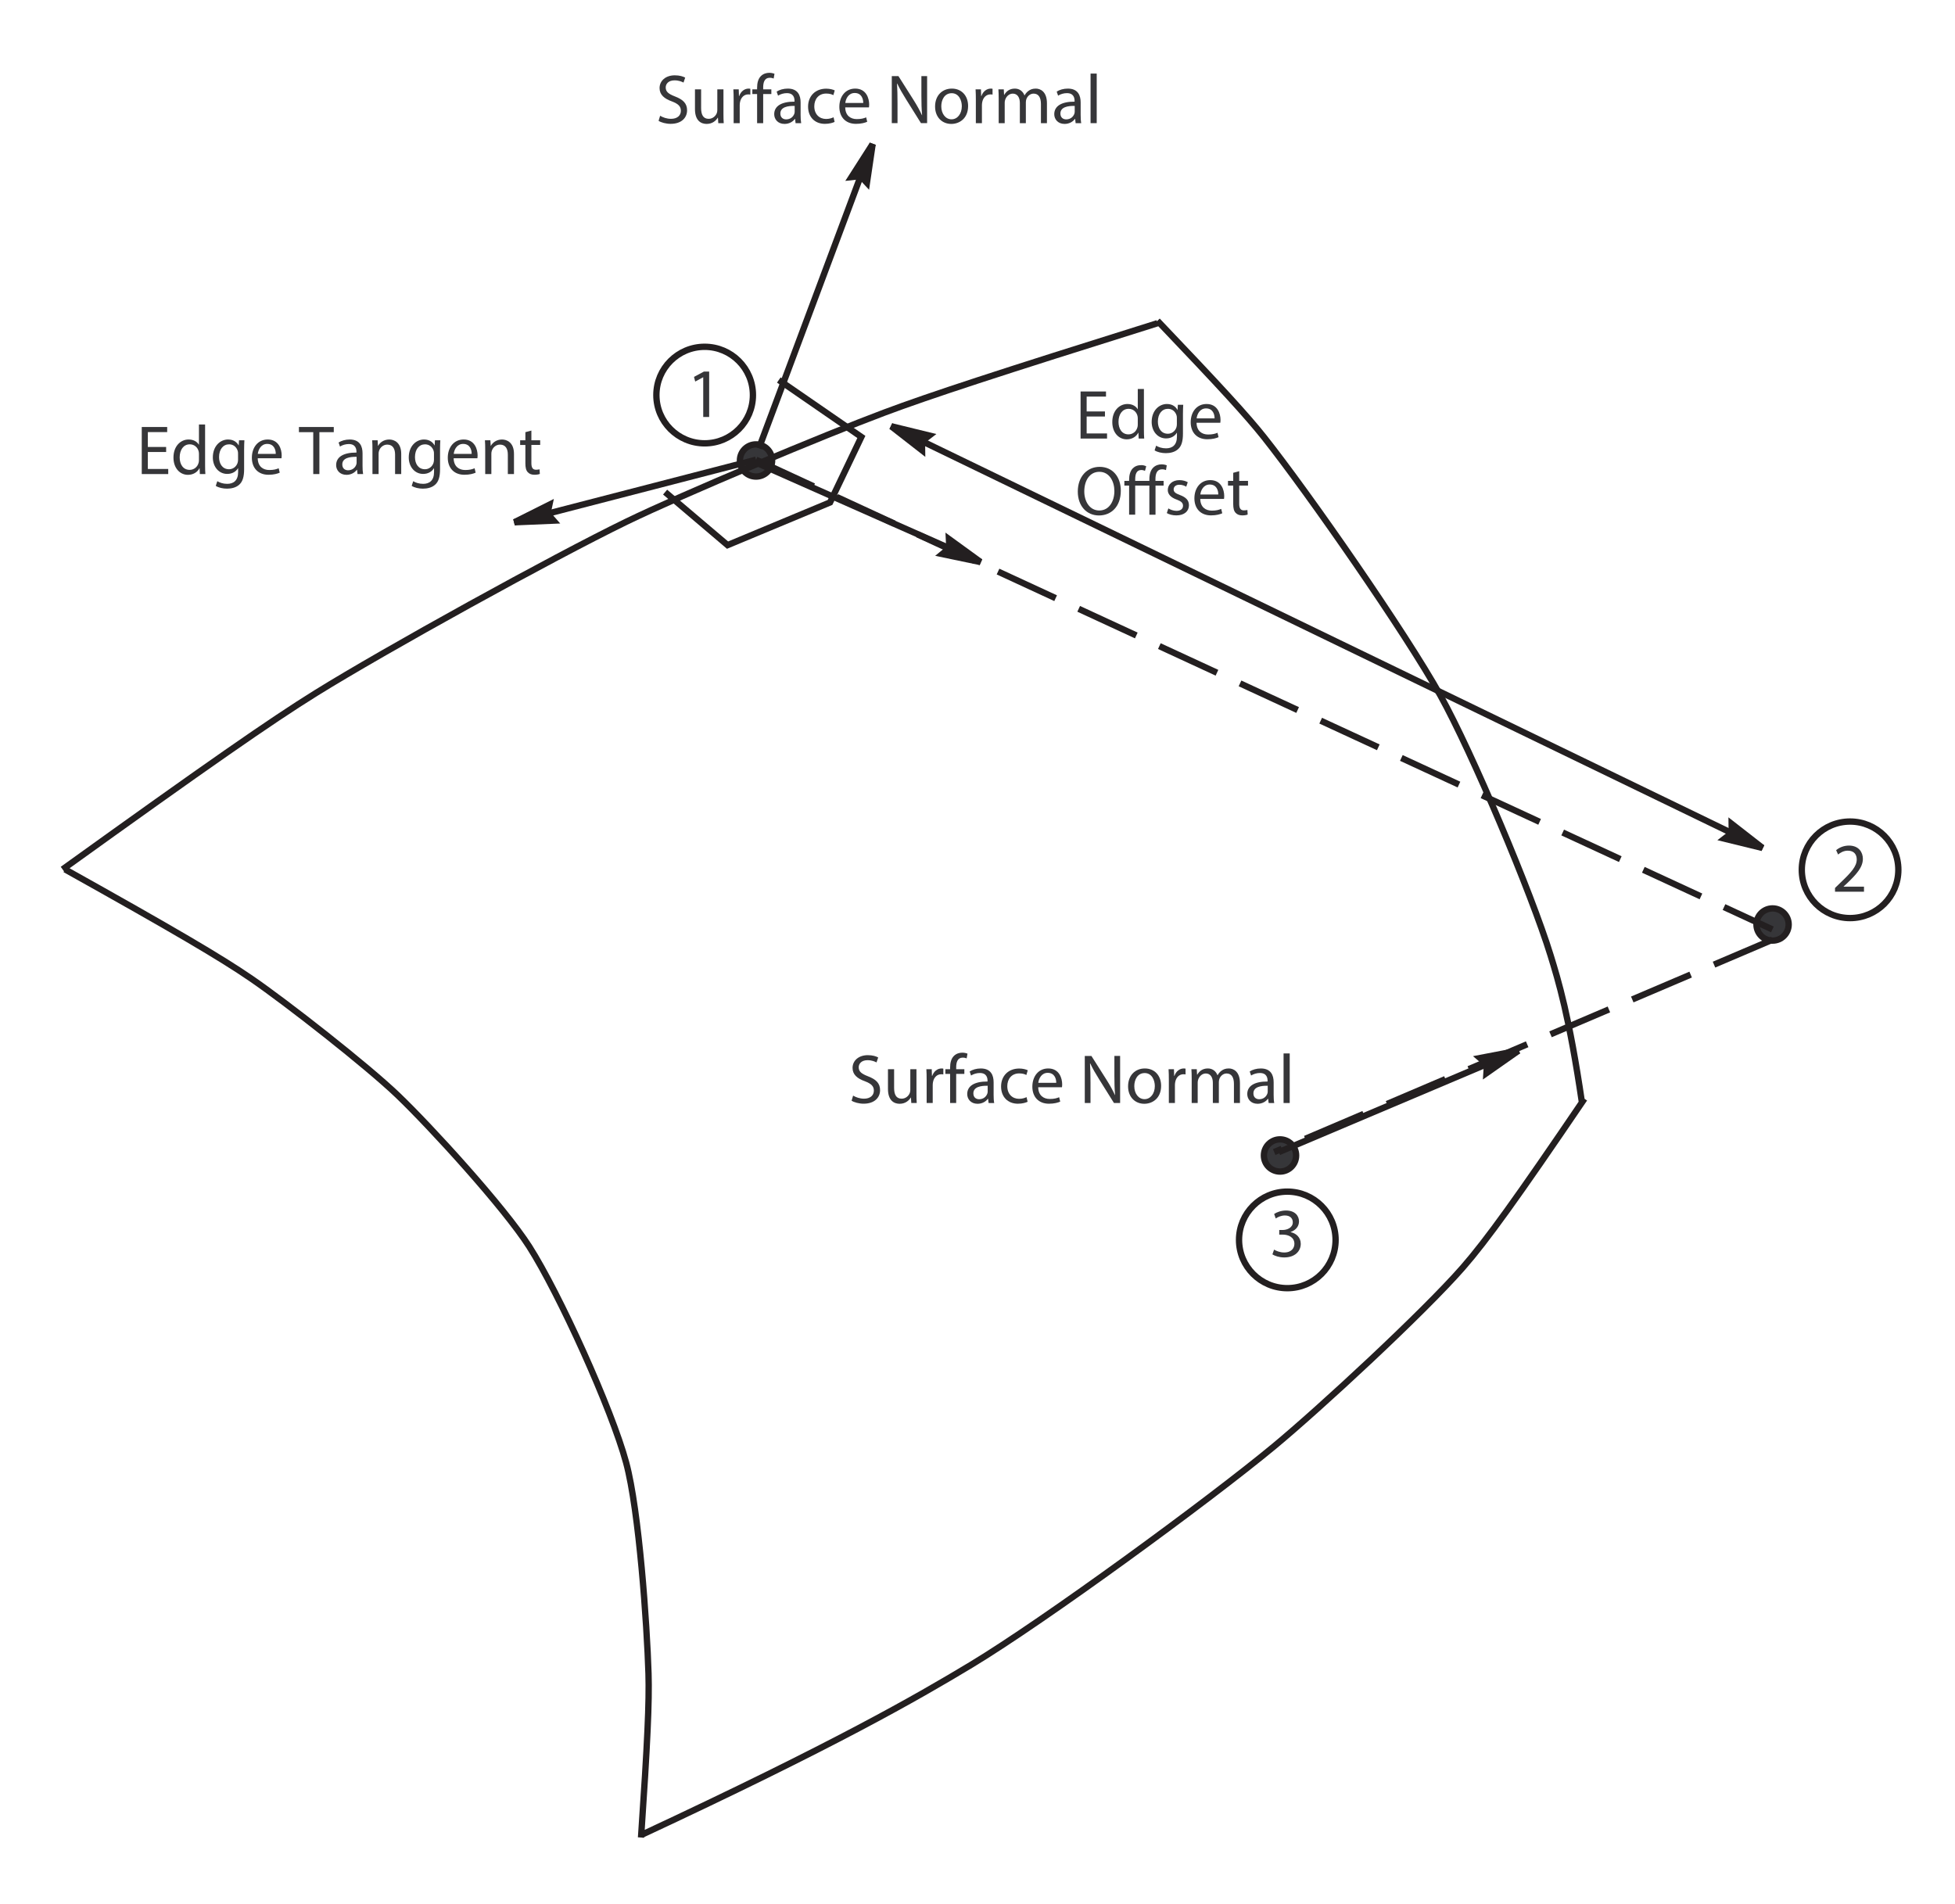 <?xml version="1.0" encoding="utf-8"?>
<!-- Generator: Adobe Illustrator 14.0.0, SVG Export Plug-In . SVG Version: 6.00 Build 43363)  -->

<svg version="1.1" id="Layer_1" xmlns="http://www.w3.org/2000/svg" xmlns:xlink="http://www.w3.org/1999/xlink" x="0px" y="0px"
	 width="308px" height="300px" viewBox="0 0 308 300" enable-background="new 0 0 308 300" xml:space="preserve">
<g>
	<rect fill="#FFFFFF" width="308" height="300"/>
	<path fill-rule="evenodd" clip-rule="evenodd" fill="#363639" stroke="#231F20" stroke-miterlimit="10" d="M121.645,72.551
		L121.645,72.551c0-1.4-1.137-2.537-2.537-2.537s-2.537,1.137-2.537,2.537c0,1.401,1.137,2.538,2.537,2.538
		S121.645,73.952,121.645,72.551L121.645,72.551z"/>
	<path fill-rule="evenodd" clip-rule="evenodd" fill="#363639" stroke="#231F20" stroke-miterlimit="10" d="M204.196,182.054
		L204.196,182.054c0-1.4-1.137-2.537-2.537-2.537s-2.537,1.137-2.537,2.537s1.137,2.537,2.537,2.537
		S204.196,183.454,204.196,182.054L204.196,182.054z"/>
	<path fill-rule="evenodd" clip-rule="evenodd" fill="#363639" stroke="#231F20" stroke-miterlimit="10" d="M281.796,145.664
		L281.796,145.664c0-1.401-1.137-2.537-2.537-2.537s-2.537,1.136-2.537,2.537c0,1.4,1.137,2.537,2.537,2.537
		S281.796,147.064,281.796,145.664L281.796,145.664z"/>
	<line fill="none" stroke="#231F20" stroke-miterlimit="10" x1="119.556" y1="70.639" x2="137.498" y2="22.646"/>
	<polygon fill="#231F20" points="137.498,22.646 137.03,22.471 133.173,28.502 135.397,28.266 136.92,29.903 137.966,22.821 	"/>
	<path fill="none" stroke="#231F20" stroke-miterlimit="10" stroke-dasharray="10,4" d="M119.108,72.433l160.125,74.008
		 M279.233,148.065l-78.491,33.455"/>
	<line fill="none" stroke="#231F20" stroke-miterlimit="10" x1="119.108" y1="72.882" x2="154.542" y2="88.58"/>
	<polygon fill="#231F20" points="154.542,88.58 154.744,88.123 148.952,83.916 149.056,86.149 147.332,87.573 154.339,89.037 	"/>
	<line fill="none" stroke="#231F20" stroke-miterlimit="10" x1="119.108" y1="72.433" x2="80.983" y2="82.301"/>
	<polygon fill="#231F20" points="80.983,82.301 81.108,82.785 88.261,82.483 86.792,80.798 87.258,78.611 80.858,81.817 	"/>
	<polyline fill="none" stroke="#231F20" stroke-miterlimit="10" points="104.784,77.535 114.622,85.889 130.77,79.161 
		135.703,68.845 122.696,59.874 	"/>
	<g>
		<path fill="#363639" d="M110.79,59.446h-0.022l-1.243,0.671l-0.187-0.737l1.563-0.836h0.825v7.151h-0.936V59.446z"/>
	</g>
	<path fill="none" stroke="#231F20" stroke-miterlimit="10" d="M118.62,62.246L118.62,62.246c0-4.198-3.407-7.605-7.605-7.605
		c-4.199,0-7.606,3.407-7.606,7.605s3.407,7.605,7.606,7.605C115.212,69.852,118.62,66.444,118.62,62.246L118.62,62.246z"/>
	<g>
		<path fill="#363639" d="M200.725,196.889c0.274,0.176,0.913,0.451,1.584,0.451c1.243,0,1.628-0.792,1.617-1.386
			c-0.011-1.002-0.913-1.431-1.849-1.431h-0.539v-0.726h0.539c0.704,0,1.596-0.363,1.596-1.211c0-0.571-0.363-1.078-1.255-1.078
			c-0.571,0-1.122,0.253-1.43,0.474l-0.253-0.704c0.374-0.275,1.1-0.551,1.87-0.551c1.408,0,2.046,0.837,2.046,1.706
			c0,0.736-0.439,1.364-1.32,1.683v0.022c0.881,0.176,1.596,0.836,1.596,1.837c0,1.145-0.892,2.146-2.607,2.146
			c-0.803,0-1.507-0.253-1.859-0.484L200.725,196.889z"/>
	</g>
	<path fill="none" stroke="#231F20" stroke-miterlimit="10" d="M210.415,195.357L210.415,195.357c0-4.199-3.407-7.606-7.606-7.606
		c-4.198,0-7.605,3.407-7.605,7.606c0,4.198,3.407,7.605,7.605,7.605C207.008,202.963,210.415,199.556,210.415,195.357
		L210.415,195.357z"/>
	<g>
		<path fill="#363639" d="M289.098,140.5v-0.594l0.759-0.737c1.826-1.738,2.651-2.663,2.663-3.741c0-0.726-0.353-1.397-1.42-1.397
			c-0.648,0-1.188,0.33-1.518,0.605l-0.309-0.682c0.495-0.418,1.199-0.726,2.024-0.726c1.54,0,2.189,1.056,2.189,2.079
			c0,1.32-0.957,2.388-2.465,3.84l-0.571,0.528v0.022h3.212v0.803H289.098z"/>
	</g>
	<path fill="none" stroke="#231F20" stroke-miterlimit="10" d="M299.074,137.047L299.074,137.047c0-4.198-3.407-7.605-7.605-7.605
		s-7.605,3.407-7.605,7.605s3.407,7.605,7.605,7.605S299.074,141.245,299.074,137.047L299.074,137.047z M140.349,67.136
		l137.384,66.492"/>
	<polygon fill="#231F20" points="140.349,67.136 140.131,67.586 145.778,71.986 145.75,69.75 147.521,68.385 140.567,66.686 	"/>
	<polygon fill="#231F20" points="277.733,133.628 277.951,133.178 272.304,128.778 272.332,131.014 270.561,132.379 
		277.516,134.078 	"/>
	<g>
		<path fill="#363639" d="M174.08,65.623h-2.883v2.673h3.213V69.1h-4.17v-7.415h4.005v0.803h-3.048v2.343h2.883V65.623z"/>
		<path fill="#363639" d="M180.218,61.289v6.436c0,0.473,0.012,1.012,0.044,1.375h-0.869l-0.044-0.924h-0.021
			c-0.297,0.594-0.946,1.045-1.815,1.045c-1.287,0-2.277-1.089-2.277-2.707c-0.011-1.771,1.089-2.86,2.388-2.86
			c0.813,0,1.364,0.385,1.606,0.814h0.021v-3.179H180.218z M179.25,65.942c0-0.121-0.011-0.286-0.044-0.407
			c-0.143-0.616-0.671-1.122-1.397-1.122c-1.001,0-1.595,0.88-1.595,2.057c0,1.078,0.527,1.969,1.573,1.969
			c0.648,0,1.243-0.429,1.419-1.155c0.033-0.132,0.044-0.264,0.044-0.418V65.942z"/>
		<path fill="#363639" d="M186.411,63.775c-0.021,0.385-0.044,0.814-0.044,1.463v3.091c0,1.221-0.242,1.969-0.759,2.431
			c-0.518,0.484-1.266,0.638-1.937,0.638c-0.638,0-1.342-0.154-1.771-0.44l0.242-0.737c0.353,0.22,0.902,0.418,1.563,0.418
			c0.99,0,1.716-0.517,1.716-1.859v-0.594h-0.021c-0.297,0.495-0.869,0.891-1.694,0.891c-1.32,0-2.267-1.122-2.267-2.596
			c0-1.805,1.178-2.828,2.398-2.828c0.924,0,1.431,0.484,1.661,0.924h0.022l0.044-0.803H186.411z M185.41,65.876
			c0-0.165-0.011-0.308-0.055-0.44c-0.177-0.561-0.649-1.023-1.354-1.023c-0.924,0-1.584,0.781-1.584,2.013
			c0,1.045,0.527,1.914,1.573,1.914c0.594,0,1.133-0.374,1.342-0.99c0.055-0.165,0.077-0.352,0.077-0.517V65.876z"/>
		<path fill="#363639" d="M188.511,66.613c0.022,1.309,0.858,1.848,1.827,1.848c0.692,0,1.11-0.121,1.474-0.275l0.165,0.693
			c-0.341,0.154-0.924,0.33-1.771,0.33c-1.639,0-2.618-1.078-2.618-2.684c0-1.606,0.946-2.872,2.497-2.872
			c1.738,0,2.201,1.529,2.201,2.508c0,0.198-0.022,0.352-0.033,0.451H188.511z M191.35,65.92c0.011-0.616-0.253-1.573-1.342-1.573
			c-0.979,0-1.408,0.902-1.485,1.573H191.35z"/>
	</g>
	<g>
		<path fill="#363639" d="M176.577,77.309c0,2.552-1.551,3.906-3.443,3.906c-1.958,0-3.333-1.518-3.333-3.763
			c0-2.354,1.463-3.895,3.443-3.895C175.269,73.558,176.577,75.109,176.577,77.309z M170.823,77.43c0,1.584,0.858,3.003,2.365,3.003
			c1.519,0,2.377-1.397,2.377-3.081c0-1.474-0.771-3.014-2.365-3.014C171.615,74.339,170.823,75.802,170.823,77.43z"/>
		<path fill="#363639" d="M181.076,81.094v-4.588h-2.233v4.588h-0.957v-4.588h-0.748v-0.737h0.748v-0.176
			c0-0.748,0.176-1.397,0.594-1.815c0.309-0.308,0.748-0.495,1.343-0.495c0.308,0,0.594,0.099,0.759,0.187l-0.198,0.715
			c-0.143-0.066-0.352-0.132-0.572-0.132c-0.759,0-0.968,0.649-0.968,1.485v0.231h2.233v-0.253c0-0.748,0.176-1.43,0.627-1.859
			c0.363-0.352,0.847-0.495,1.287-0.495c0.353,0,0.638,0.077,0.825,0.154l-0.121,0.749c-0.154-0.066-0.341-0.121-0.627-0.121
			c-0.814,0-1.034,0.726-1.034,1.54v0.286h1.287v0.737h-1.276v4.588H181.076z"/>
		<path fill="#363639" d="M184.067,80.104c0.286,0.187,0.792,0.385,1.276,0.385c0.704,0,1.034-0.352,1.034-0.792
			c0-0.462-0.275-0.715-0.99-0.979c-0.957-0.341-1.408-0.869-1.408-1.507c0-0.858,0.693-1.562,1.837-1.562
			c0.539,0,1.013,0.154,1.31,0.33l-0.242,0.704c-0.209-0.132-0.594-0.308-1.089-0.308c-0.572,0-0.892,0.33-0.892,0.726
			c0,0.44,0.319,0.638,1.013,0.902c0.924,0.352,1.397,0.814,1.397,1.606c0,0.935-0.727,1.595-1.992,1.595
			c-0.583,0-1.122-0.143-1.496-0.363L184.067,80.104z"/>
		<path fill="#363639" d="M189.094,78.607c0.022,1.309,0.858,1.848,1.826,1.848c0.693,0,1.111-0.121,1.475-0.275l0.165,0.693
			c-0.341,0.154-0.924,0.33-1.771,0.33c-1.639,0-2.618-1.078-2.618-2.684c0-1.606,0.946-2.872,2.497-2.872
			c1.738,0,2.201,1.529,2.201,2.508c0,0.198-0.022,0.352-0.033,0.451H189.094z M191.933,77.914c0.011-0.616-0.253-1.573-1.342-1.573
			c-0.979,0-1.408,0.902-1.485,1.573H191.933z"/>
		<path fill="#363639" d="M195.232,74.24v1.529h1.386v0.737h-1.386v2.872c0,0.66,0.187,1.034,0.726,1.034
			c0.253,0,0.44-0.033,0.562-0.066l0.044,0.726c-0.188,0.077-0.484,0.132-0.858,0.132c-0.451,0-0.814-0.143-1.045-0.407
			c-0.275-0.286-0.374-0.759-0.374-1.386v-2.905h-0.825v-0.737h0.825v-1.276L195.232,74.24z"/>
	</g>
	<g>
		<path fill="#363639" d="M103.999,18.238c0.429,0.264,1.056,0.484,1.716,0.484c0.979,0,1.551-0.517,1.551-1.265
			c0-0.693-0.396-1.089-1.397-1.474c-1.21-0.429-1.958-1.056-1.958-2.102c0-1.155,0.957-2.013,2.398-2.013
			c0.759,0,1.309,0.176,1.639,0.363l-0.264,0.781c-0.242-0.132-0.737-0.352-1.408-0.352c-1.012,0-1.397,0.605-1.397,1.111
			c0,0.693,0.451,1.034,1.475,1.43c1.254,0.484,1.892,1.089,1.892,2.178c0,1.145-0.847,2.134-2.596,2.134
			c-0.715,0-1.497-0.209-1.893-0.473L103.999,18.238z"/>
		<path fill="#363639" d="M113.977,17.952c0,0.55,0.011,1.034,0.044,1.452h-0.858l-0.055-0.869h-0.022
			c-0.253,0.429-0.814,0.99-1.76,0.99c-0.836,0-1.837-0.462-1.837-2.333V14.08h0.968v2.948c0,1.012,0.308,1.694,1.188,1.694
			c0.649,0,1.1-0.451,1.276-0.88c0.055-0.143,0.088-0.319,0.088-0.495V14.08h0.968V17.952z"/>
		<path fill="#363639" d="M115.582,15.741c0-0.627-0.011-1.166-0.044-1.661h0.847l0.033,1.045h0.044
			c0.242-0.715,0.825-1.166,1.474-1.166c0.11,0,0.187,0.011,0.275,0.033v0.913c-0.099-0.022-0.198-0.033-0.33-0.033
			c-0.682,0-1.167,0.517-1.298,1.243c-0.022,0.132-0.044,0.286-0.044,0.451v2.838h-0.957V15.741z"/>
		<path fill="#363639" d="M119.278,19.404v-4.588h-0.749V14.08h0.749v-0.253c0-0.748,0.165-1.43,0.616-1.859
			c0.363-0.352,0.847-0.495,1.298-0.495c0.341,0,0.638,0.077,0.825,0.154l-0.132,0.749c-0.143-0.066-0.341-0.121-0.616-0.121
			c-0.825,0-1.034,0.726-1.034,1.54v0.286h1.287v0.737h-1.287v4.588H119.278z"/>
		<path fill="#363639" d="M125.339,19.404l-0.077-0.671h-0.033c-0.297,0.418-0.869,0.792-1.628,0.792
			c-1.078,0-1.628-0.759-1.628-1.529c0-1.287,1.144-1.991,3.201-1.98v-0.11c0-0.44-0.121-1.232-1.21-1.232
			c-0.495,0-1.012,0.154-1.386,0.396l-0.22-0.638c0.44-0.286,1.078-0.473,1.75-0.473c1.628,0,2.024,1.111,2.024,2.178v1.991
			c0,0.462,0.022,0.913,0.088,1.276H125.339z M125.196,16.687c-1.056-0.022-2.255,0.165-2.255,1.199
			c0,0.627,0.418,0.924,0.913,0.924c0.693,0,1.133-0.44,1.288-0.891c0.033-0.099,0.055-0.209,0.055-0.308V16.687z"/>
		<path fill="#363639" d="M131.488,19.206c-0.253,0.132-0.814,0.308-1.529,0.308c-1.606,0-2.651-1.089-2.651-2.717
			c0-1.639,1.122-2.827,2.86-2.827c0.572,0,1.078,0.143,1.342,0.275l-0.22,0.748c-0.231-0.132-0.594-0.253-1.122-0.253
			c-1.221,0-1.881,0.902-1.881,2.013c0,1.232,0.792,1.991,1.849,1.991c0.55,0,0.913-0.143,1.188-0.264L131.488,19.206z"/>
		<path fill="#363639" d="M133.16,16.918c0.022,1.309,0.858,1.848,1.826,1.848c0.693,0,1.111-0.121,1.474-0.275l0.165,0.693
			c-0.341,0.154-0.924,0.33-1.771,0.33c-1.64,0-2.619-1.078-2.619-2.684c0-1.606,0.946-2.872,2.498-2.872
			c1.738,0,2.2,1.529,2.2,2.508c0,0.198-0.022,0.352-0.033,0.451H133.16z M135.998,16.225c0.011-0.616-0.253-1.573-1.342-1.573
			c-0.979,0-1.408,0.902-1.485,1.573H135.998z"/>
		<path fill="#363639" d="M140.497,19.404v-7.415h1.045l2.376,3.751c0.55,0.869,0.979,1.65,1.331,2.409l0.022-0.011
			c-0.088-0.99-0.11-1.892-0.11-3.047v-3.103h0.902v7.415h-0.968l-2.354-3.763c-0.517-0.825-1.012-1.672-1.386-2.475l-0.033,0.011
			c0.055,0.935,0.077,1.827,0.077,3.059v3.168H140.497z"/>
		<path fill="#363639" d="M152.52,16.698c0,1.969-1.364,2.828-2.651,2.828c-1.441,0-2.552-1.056-2.552-2.739
			c0-1.782,1.166-2.828,2.641-2.828C151.486,13.958,152.52,15.07,152.52,16.698z M148.295,16.753c0,1.166,0.671,2.046,1.618,2.046
			c0.924,0,1.617-0.869,1.617-2.068c0-0.902-0.451-2.046-1.595-2.046C148.791,14.685,148.295,15.741,148.295,16.753z"/>
		<path fill="#363639" d="M153.741,15.741c0-0.627-0.011-1.166-0.044-1.661h0.847l0.033,1.045h0.044
			c0.241-0.715,0.825-1.166,1.474-1.166c0.11,0,0.188,0.011,0.275,0.033v0.913c-0.1-0.022-0.198-0.033-0.33-0.033
			c-0.683,0-1.166,0.517-1.298,1.243c-0.022,0.132-0.045,0.286-0.045,0.451v2.838h-0.957V15.741z"/>
		<path fill="#363639" d="M157.337,15.521c0-0.55-0.011-1.001-0.044-1.441h0.848l0.044,0.858h0.033
			c0.297-0.506,0.792-0.979,1.672-0.979c0.727,0,1.276,0.44,1.507,1.067h0.022c0.165-0.297,0.374-0.528,0.594-0.693
			c0.319-0.242,0.671-0.374,1.178-0.374c0.704,0,1.749,0.462,1.749,2.311v3.135h-0.946V16.39c0-1.023-0.374-1.639-1.155-1.639
			c-0.55,0-0.979,0.407-1.144,0.88c-0.044,0.132-0.077,0.308-0.077,0.484v3.29h-0.946v-3.19c0-0.847-0.374-1.463-1.111-1.463
			c-0.605,0-1.045,0.484-1.199,0.968c-0.055,0.143-0.077,0.308-0.077,0.473v3.212h-0.946V15.521z"/>
		<path fill="#363639" d="M169.46,19.404l-0.077-0.671h-0.033c-0.297,0.418-0.869,0.792-1.628,0.792
			c-1.078,0-1.629-0.759-1.629-1.529c0-1.287,1.145-1.991,3.202-1.98v-0.11c0-0.44-0.121-1.232-1.211-1.232
			c-0.495,0-1.012,0.154-1.386,0.396l-0.22-0.638c0.439-0.286,1.078-0.473,1.749-0.473c1.628,0,2.024,1.111,2.024,2.178v1.991
			c0,0.462,0.021,0.913,0.088,1.276H169.46z M169.316,16.687c-1.056-0.022-2.255,0.165-2.255,1.199c0,0.627,0.418,0.924,0.913,0.924
			c0.692,0,1.133-0.44,1.287-0.891c0.033-0.099,0.055-0.209,0.055-0.308V16.687z"/>
		<path fill="#363639" d="M171.813,11.593h0.969v7.811h-0.969V11.593z"/>
	</g>
	<g>
		<path fill="#363639" d="M26.174,71.217h-2.882v2.673h3.212v0.803h-4.17v-7.415h4.005v0.803h-3.047v2.343h2.882V71.217z"/>
		<path fill="#363639" d="M32.312,66.882v6.436c0,0.473,0.011,1.012,0.044,1.375h-0.869l-0.044-0.924h-0.022
			c-0.297,0.594-0.946,1.045-1.815,1.045c-1.287,0-2.277-1.089-2.277-2.707c-0.011-1.771,1.089-2.86,2.387-2.86
			c0.814,0,1.364,0.385,1.606,0.814h0.022v-3.179H32.312z M31.344,71.536c0-0.121-0.011-0.286-0.044-0.407
			c-0.143-0.616-0.671-1.122-1.397-1.122c-1.001,0-1.595,0.88-1.595,2.057c0,1.078,0.528,1.969,1.573,1.969
			c0.649,0,1.243-0.429,1.419-1.155c0.033-0.132,0.044-0.264,0.044-0.418V71.536z"/>
		<path fill="#363639" d="M38.504,69.369c-0.022,0.385-0.044,0.814-0.044,1.463v3.091c0,1.221-0.242,1.969-0.759,2.431
			c-0.517,0.484-1.266,0.638-1.937,0.638c-0.638,0-1.342-0.154-1.771-0.44l0.242-0.737c0.352,0.22,0.902,0.418,1.563,0.418
			c0.99,0,1.716-0.517,1.716-1.859V73.78h-0.022c-0.297,0.495-0.869,0.891-1.694,0.891c-1.32,0-2.267-1.122-2.267-2.596
			c0-1.805,1.177-2.828,2.398-2.828c0.924,0,1.43,0.484,1.661,0.924h0.022l0.044-0.803H38.504z M37.503,71.47
			c0-0.165-0.011-0.308-0.055-0.44c-0.176-0.561-0.649-1.023-1.353-1.023c-0.924,0-1.584,0.781-1.584,2.013
			c0,1.045,0.528,1.914,1.573,1.914c0.594,0,1.133-0.374,1.342-0.99c0.055-0.165,0.077-0.352,0.077-0.517V71.47z"/>
		<path fill="#363639" d="M40.605,72.207c0.022,1.309,0.858,1.848,1.826,1.848c0.693,0,1.111-0.121,1.474-0.275l0.165,0.693
			c-0.341,0.154-0.924,0.33-1.771,0.33c-1.64,0-2.619-1.078-2.619-2.684c0-1.606,0.946-2.872,2.498-2.872
			c1.738,0,2.2,1.529,2.2,2.508c0,0.198-0.022,0.352-0.033,0.451H40.605z M43.443,71.514c0.011-0.616-0.253-1.573-1.342-1.573
			c-0.979,0-1.408,0.902-1.485,1.573H43.443z"/>
		<path fill="#363639" d="M49.35,68.092h-2.255v-0.814h5.49v0.814h-2.267v6.601H49.35V68.092z"/>
		<path fill="#363639" d="M56.324,74.693l-0.077-0.671h-0.033c-0.297,0.418-0.869,0.792-1.628,0.792
			c-1.078,0-1.628-0.759-1.628-1.529c0-1.287,1.144-1.991,3.201-1.98v-0.11c0-0.44-0.121-1.232-1.21-1.232
			c-0.495,0-1.012,0.154-1.386,0.396l-0.22-0.638c0.44-0.286,1.078-0.473,1.75-0.473c1.628,0,2.024,1.111,2.024,2.178v1.991
			c0,0.462,0.022,0.913,0.088,1.276H56.324z M56.181,71.976c-1.056-0.022-2.255,0.165-2.255,1.199c0,0.627,0.418,0.924,0.913,0.924
			c0.693,0,1.133-0.44,1.288-0.891c0.033-0.099,0.055-0.209,0.055-0.308V71.976z"/>
		<path fill="#363639" d="M58.678,70.81c0-0.55-0.011-1.001-0.044-1.441h0.858l0.055,0.88h0.022c0.264-0.506,0.88-1.001,1.76-1.001
			c0.737,0,1.881,0.44,1.881,2.266v3.18h-0.968v-3.069c0-0.858-0.319-1.573-1.232-1.573c-0.638,0-1.133,0.451-1.298,0.99
			c-0.044,0.121-0.066,0.286-0.066,0.451v3.202h-0.968V70.81z"/>
		<path fill="#363639" d="M69.37,69.369c-0.022,0.385-0.044,0.814-0.044,1.463v3.091c0,1.221-0.242,1.969-0.759,2.431
			c-0.517,0.484-1.266,0.638-1.937,0.638c-0.638,0-1.342-0.154-1.771-0.44l0.242-0.737c0.352,0.22,0.902,0.418,1.563,0.418
			c0.99,0,1.716-0.517,1.716-1.859V73.78h-0.022c-0.297,0.495-0.869,0.891-1.694,0.891c-1.32,0-2.267-1.122-2.267-2.596
			c0-1.805,1.177-2.828,2.398-2.828c0.924,0,1.43,0.484,1.661,0.924h0.022l0.044-0.803H69.37z M68.369,71.47
			c0-0.165-0.011-0.308-0.055-0.44c-0.176-0.561-0.649-1.023-1.353-1.023c-0.924,0-1.584,0.781-1.584,2.013
			c0,1.045,0.528,1.914,1.573,1.914c0.594,0,1.133-0.374,1.342-0.99c0.055-0.165,0.077-0.352,0.077-0.517V71.47z"/>
		<path fill="#363639" d="M71.471,72.207c0.022,1.309,0.858,1.848,1.826,1.848c0.693,0,1.111-0.121,1.474-0.275l0.165,0.693
			c-0.341,0.154-0.924,0.33-1.771,0.33c-1.64,0-2.619-1.078-2.619-2.684c0-1.606,0.946-2.872,2.498-2.872
			c1.738,0,2.2,1.529,2.2,2.508c0,0.198-0.022,0.352-0.033,0.451H71.471z M74.309,71.514c0.011-0.616-0.253-1.573-1.342-1.573
			c-0.979,0-1.408,0.902-1.485,1.573H74.309z"/>
		<path fill="#363639" d="M76.442,70.81c0-0.55-0.011-1.001-0.044-1.441h0.858l0.055,0.88h0.022c0.264-0.506,0.88-1.001,1.76-1.001
			c0.737,0,1.881,0.44,1.881,2.266v3.18h-0.968v-3.069c0-0.858-0.319-1.573-1.232-1.573c-0.638,0-1.133,0.451-1.298,0.99
			c-0.044,0.121-0.066,0.286-0.066,0.451v3.202h-0.968V70.81z"/>
	</g>
	<g>
		<path fill="#363639" d="M83.717,67.839v1.529h1.386v0.737h-1.386v2.872c0,0.66,0.187,1.034,0.726,1.034
			c0.253,0,0.44-0.033,0.561-0.066l0.044,0.726c-0.187,0.077-0.484,0.132-0.858,0.132c-0.451,0-0.814-0.143-1.045-0.407
			c-0.275-0.286-0.374-0.759-0.374-1.386v-2.905h-0.825v-0.737h0.825v-1.276L83.717,67.839z"/>
	</g>
	<g>
		<path fill="#363639" d="M134.405,172.623c0.429,0.264,1.056,0.484,1.716,0.484c0.979,0,1.551-0.518,1.551-1.266
			c0-0.693-0.396-1.089-1.397-1.475c-1.21-0.429-1.958-1.056-1.958-2.101c0-1.155,0.957-2.014,2.398-2.014
			c0.759,0,1.309,0.176,1.639,0.363l-0.264,0.781c-0.242-0.133-0.737-0.353-1.408-0.353c-1.012,0-1.397,0.605-1.397,1.111
			c0,0.693,0.451,1.034,1.475,1.431c1.254,0.483,1.892,1.089,1.892,2.178c0,1.145-0.847,2.135-2.596,2.135
			c-0.715,0-1.497-0.209-1.893-0.474L134.405,172.623z"/>
		<path fill="#363639" d="M144.383,172.337c0,0.55,0.011,1.034,0.044,1.452h-0.858l-0.055-0.869h-0.022
			c-0.253,0.429-0.814,0.99-1.76,0.99c-0.836,0-1.837-0.462-1.837-2.332v-3.114h0.968v2.949c0,1.012,0.308,1.694,1.188,1.694
			c0.649,0,1.1-0.451,1.276-0.881c0.055-0.143,0.088-0.318,0.088-0.495v-3.268h0.968V172.337z"/>
		<path fill="#363639" d="M145.988,170.126c0-0.628-0.011-1.167-0.044-1.662h0.847l0.033,1.046h0.044
			c0.242-0.716,0.825-1.166,1.474-1.166c0.11,0,0.187,0.011,0.275,0.032v0.913c-0.099-0.021-0.198-0.032-0.33-0.032
			c-0.682,0-1.167,0.517-1.298,1.243c-0.022,0.132-0.044,0.285-0.044,0.45v2.839h-0.957V170.126z"/>
		<path fill="#363639" d="M149.685,173.789v-4.588h-0.749v-0.737h0.749v-0.253c0-0.748,0.165-1.43,0.616-1.859
			c0.363-0.352,0.847-0.495,1.298-0.495c0.341,0,0.638,0.077,0.825,0.154l-0.132,0.748c-0.143-0.065-0.341-0.121-0.616-0.121
			c-0.825,0-1.034,0.727-1.034,1.541v0.285h1.287v0.737h-1.287v4.588H149.685z"/>
		<path fill="#363639" d="M155.746,173.789l-0.077-0.671h-0.033c-0.297,0.418-0.869,0.792-1.628,0.792
			c-1.078,0-1.628-0.759-1.628-1.529c0-1.287,1.144-1.991,3.202-1.98v-0.109c0-0.44-0.121-1.232-1.21-1.232
			c-0.495,0-1.012,0.154-1.386,0.396l-0.22-0.638c0.44-0.286,1.078-0.473,1.75-0.473c1.628,0,2.024,1.11,2.024,2.178v1.991
			c0,0.462,0.021,0.913,0.088,1.276H155.746z M155.603,171.071c-1.056-0.021-2.255,0.165-2.255,1.199
			c0,0.627,0.418,0.925,0.913,0.925c0.693,0,1.133-0.44,1.288-0.892c0.033-0.099,0.055-0.209,0.055-0.308V171.071z"/>
		<path fill="#363639" d="M161.895,173.591c-0.253,0.132-0.814,0.309-1.529,0.309c-1.606,0-2.651-1.09-2.651-2.718
			c0-1.64,1.122-2.827,2.86-2.827c0.572,0,1.078,0.143,1.343,0.274l-0.221,0.748c-0.23-0.132-0.594-0.253-1.122-0.253
			c-1.221,0-1.881,0.902-1.881,2.014c0,1.232,0.792,1.991,1.848,1.991c0.551,0,0.913-0.143,1.188-0.264L161.895,173.591z"/>
		<path fill="#363639" d="M163.565,171.303c0.022,1.31,0.858,1.849,1.827,1.849c0.692,0,1.11-0.121,1.474-0.275l0.165,0.693
			c-0.341,0.153-0.924,0.33-1.771,0.33c-1.639,0-2.618-1.078-2.618-2.685s0.946-2.871,2.497-2.871c1.738,0,2.201,1.528,2.201,2.508
			c0,0.198-0.022,0.353-0.033,0.451H163.565z M166.404,170.609c0.011-0.616-0.253-1.573-1.342-1.573
			c-0.979,0-1.408,0.902-1.485,1.573H166.404z"/>
		<path fill="#363639" d="M170.902,173.789v-7.415h1.045l2.377,3.752c0.55,0.869,0.979,1.649,1.331,2.409l0.021-0.012
			c-0.088-0.989-0.109-1.892-0.109-3.047v-3.103h0.902v7.415h-0.969l-2.354-3.763c-0.517-0.825-1.012-1.672-1.386-2.476
			l-0.033,0.012c0.055,0.935,0.077,1.826,0.077,3.059v3.168H170.902z"/>
		<path fill="#363639" d="M182.927,171.083c0,1.969-1.364,2.827-2.651,2.827c-1.441,0-2.553-1.057-2.553-2.739
			c0-1.782,1.166-2.827,2.641-2.827C181.893,168.344,182.927,169.454,182.927,171.083z M178.702,171.138
			c0,1.166,0.671,2.046,1.617,2.046c0.924,0,1.617-0.869,1.617-2.068c0-0.901-0.451-2.046-1.596-2.046
			C179.197,169.069,178.702,170.126,178.702,171.138z"/>
		<path fill="#363639" d="M184.146,170.126c0-0.628-0.011-1.167-0.044-1.662h0.848l0.033,1.046h0.044
			c0.241-0.716,0.825-1.166,1.474-1.166c0.11,0,0.188,0.011,0.275,0.032v0.913c-0.1-0.021-0.198-0.032-0.33-0.032
			c-0.683,0-1.166,0.517-1.298,1.243c-0.022,0.132-0.045,0.285-0.045,0.45v2.839h-0.957V170.126z"/>
		<path fill="#363639" d="M187.743,169.905c0-0.55-0.011-1.001-0.044-1.441h0.848l0.044,0.858h0.033
			c0.297-0.506,0.792-0.979,1.672-0.979c0.727,0,1.276,0.439,1.507,1.066h0.022c0.165-0.297,0.374-0.527,0.594-0.692
			c0.319-0.242,0.671-0.374,1.178-0.374c0.704,0,1.749,0.462,1.749,2.31v3.136h-0.946v-3.015c0-1.022-0.374-1.639-1.155-1.639
			c-0.55,0-0.979,0.406-1.144,0.88c-0.044,0.132-0.077,0.308-0.077,0.484v3.289h-0.946v-3.19c0-0.847-0.374-1.463-1.111-1.463
			c-0.605,0-1.045,0.483-1.199,0.968c-0.055,0.143-0.077,0.308-0.077,0.473v3.213h-0.946V169.905z"/>
		<path fill="#363639" d="M199.866,173.789l-0.077-0.671h-0.033c-0.297,0.418-0.869,0.792-1.628,0.792
			c-1.078,0-1.629-0.759-1.629-1.529c0-1.287,1.145-1.991,3.202-1.98v-0.109c0-0.44-0.121-1.232-1.211-1.232
			c-0.495,0-1.012,0.154-1.386,0.396l-0.22-0.638c0.439-0.286,1.078-0.473,1.749-0.473c1.628,0,2.024,1.11,2.024,2.178v1.991
			c0,0.462,0.021,0.913,0.088,1.276H199.866z M199.723,171.071c-1.056-0.021-2.255,0.165-2.255,1.199
			c0,0.627,0.418,0.925,0.913,0.925c0.692,0,1.133-0.44,1.287-0.892c0.033-0.099,0.055-0.209,0.055-0.308V171.071z"/>
		<path fill="#363639" d="M202.219,165.978h0.969v7.812h-0.969V165.978z"/>
	</g>
	<line fill="none" stroke="#231F20" stroke-miterlimit="10" x1="201.47" y1="181.521" x2="239.286" y2="165.521"/>
	<polygon fill="#231F20" points="239.286,165.521 239.092,165.06 232.061,166.406 233.761,167.858 233.619,170.09 239.481,165.98 	
		"/>
	<path fill="none" stroke="#231F20" stroke-miterlimit="10" d="M10.252,136.977c17.182,9.599,24.515,13.901,29.335,17.21
		c5.575,3.827,18.174,13.686,23.077,18.383c5.251,5.032,16.753,17.633,20.729,23.858c4.692,7.347,12.975,25.58,15.254,34.029
		c2.043,7.574,3.29,25.58,3.52,33.245c0.134,4.444-0.16,10.897-1.174,25.815 M249.232,173.742
		c-2.006-13.64-3.725-19.254-4.945-23.214c-3.033-9.845-12.373-31.987-17.349-40.931c-5.511-9.904-20.76-31.83-27.771-40.678
		c-2.659-3.357-6.864-7.953-16.818-18.383 M182.35,50.928c-25.009,7.843-35.765,11.363-43.024,14.081
		c-9.444,3.536-31.598,12.798-40.678,17.209c-11.481,5.579-38.052,20.249-48.891,26.988c-7.077,4.399-17.05,11.341-39.896,27.77
		 M101.012,289.122c30.449-14.195,43.438-21.661,52.003-26.828c11.571-6.979,37.338-25.824,47.717-34.42
		c7.224-5.981,23.521-21.063,29.726-28.161c3.727-4.262,8.518-10.911,19.166-26.597"/>
</g>
</svg>
